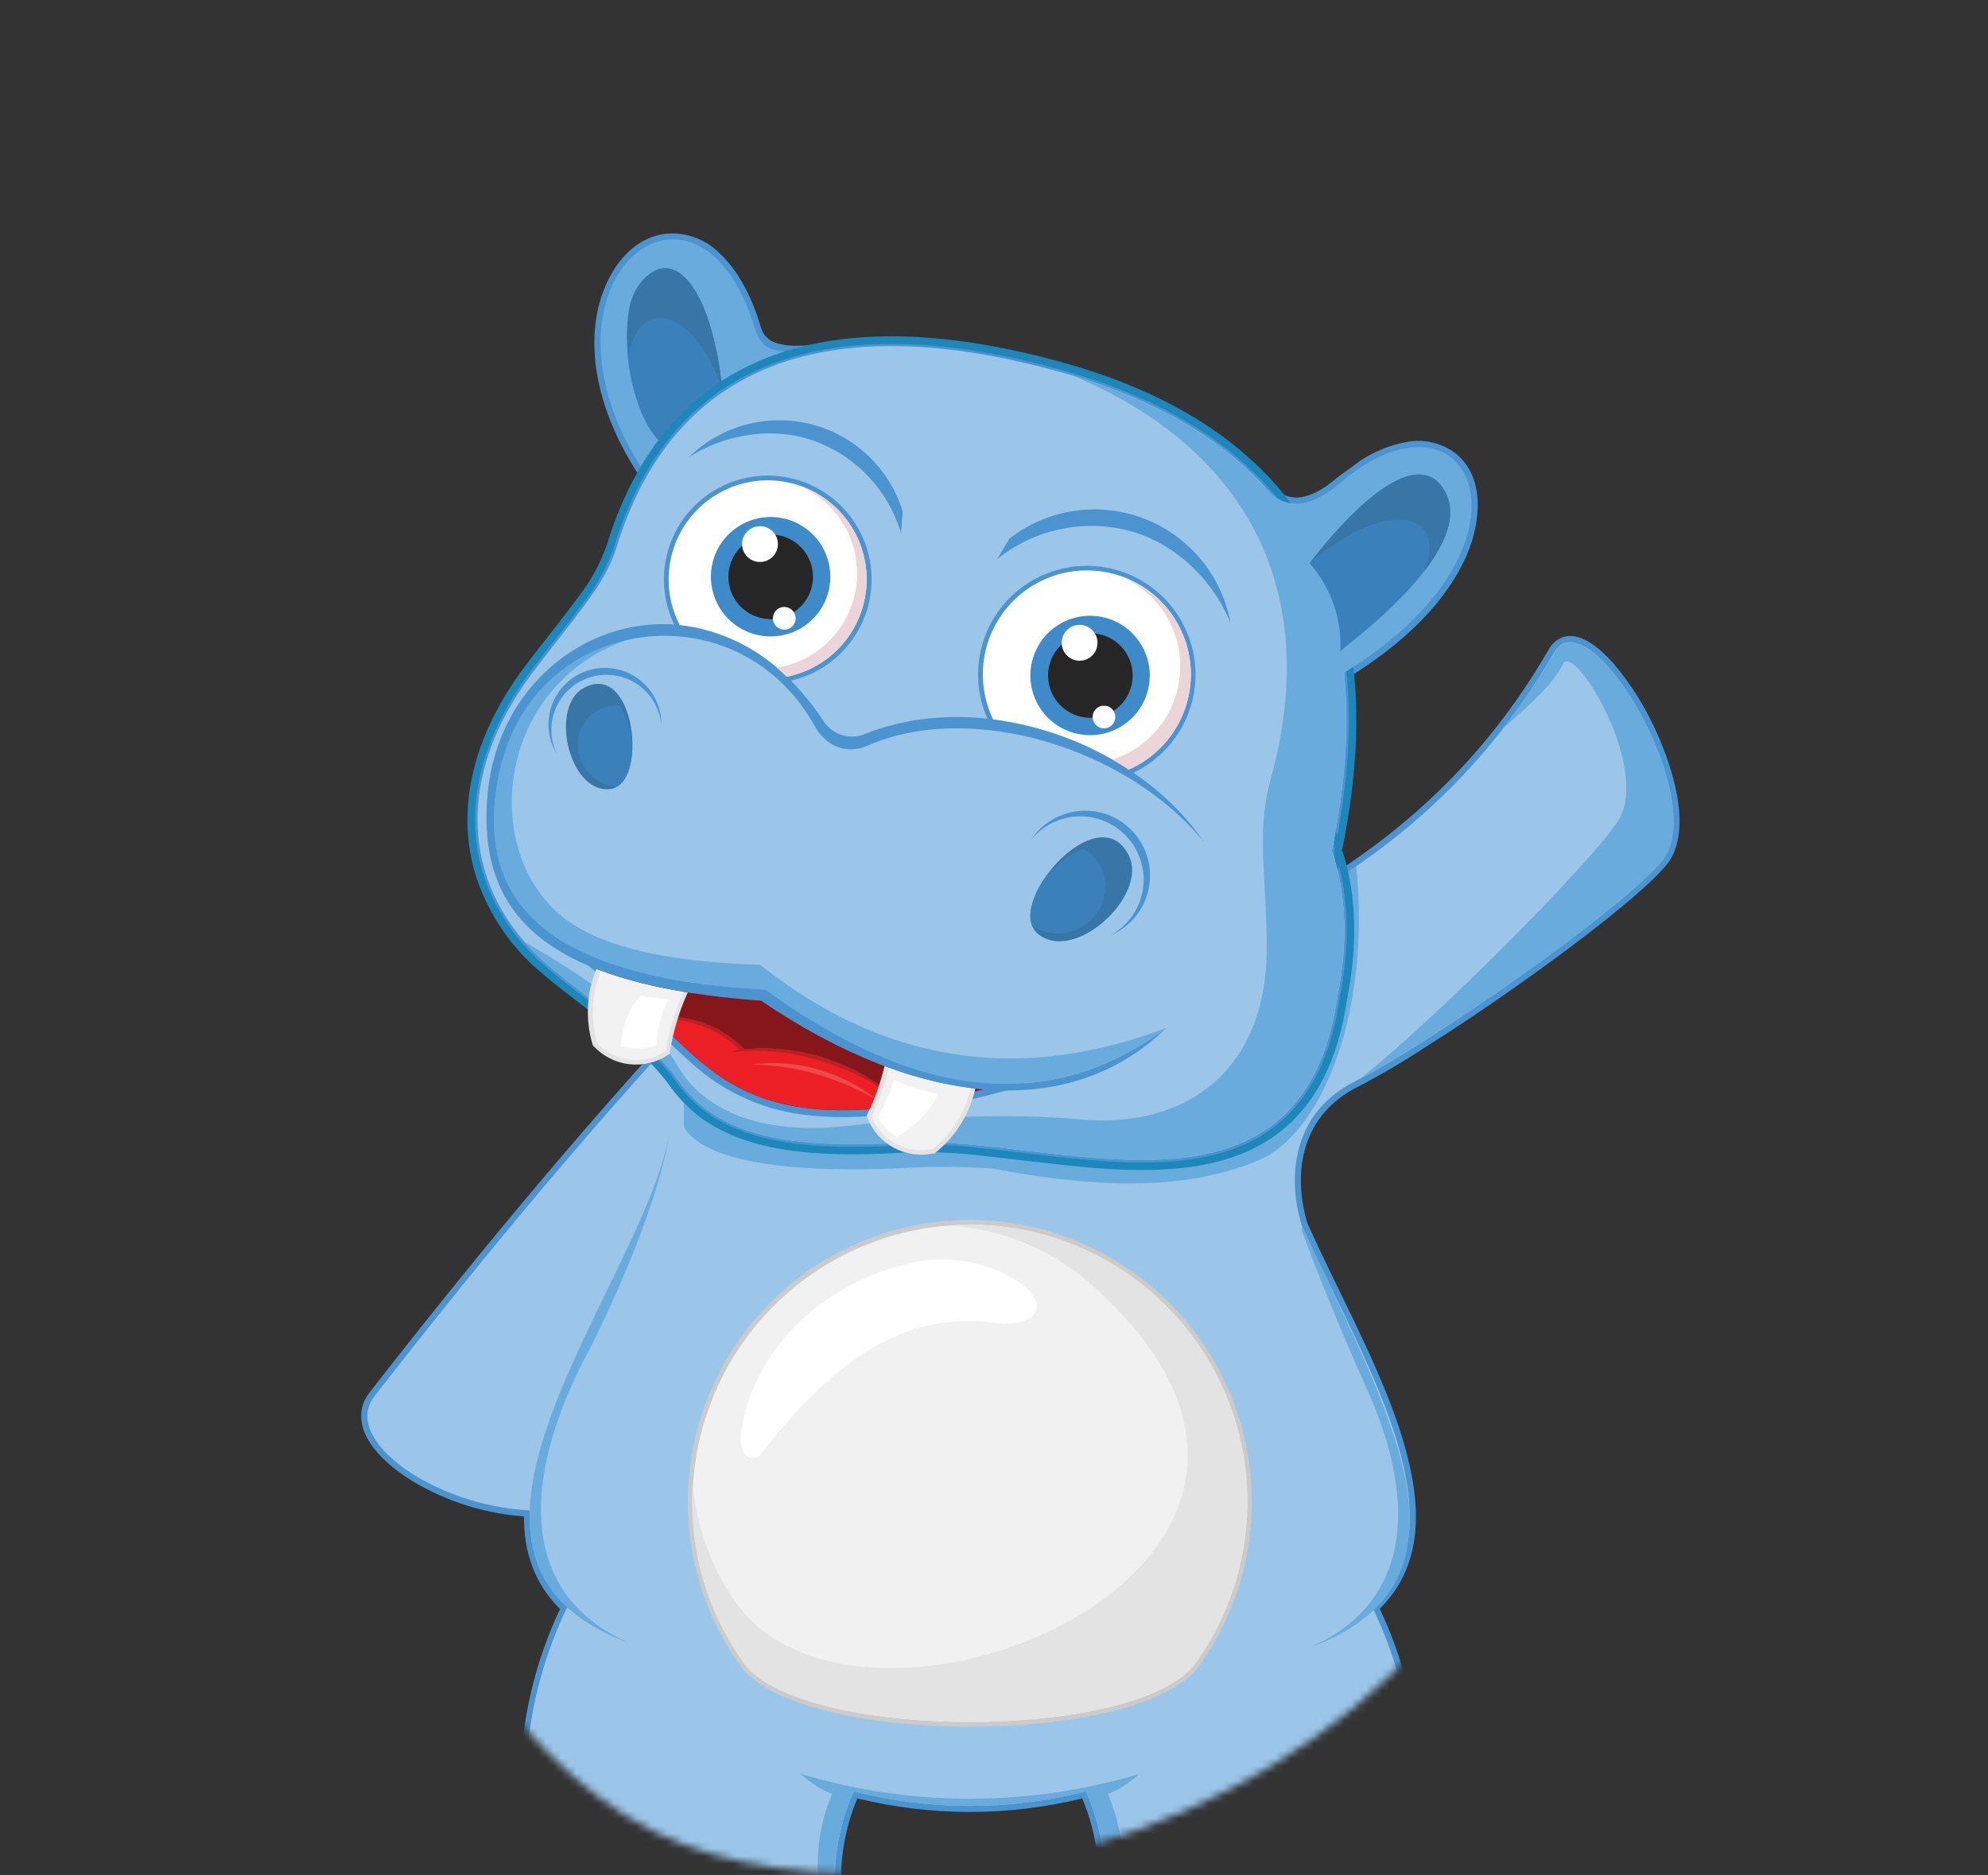 <svg width="264" height="249" viewBox="0 0 264 249" fill="none" xmlns="http://www.w3.org/2000/svg">
<rect x="0" y="0" width="264" height="249" fill="#333333" stroke="none"/>
<mask id="mask0_9:1096" style="mask-type:alpha" maskUnits="userSpaceOnUse" x="0" y="0" width="264" height="249">
<path d="M263.771 135.5C263.771 152.018 207.923 182.239 201.771 196.5C191.271 227.5 152.771 249 118.771 249C88.271 249 75.777 241.426 54.771 209.5C42.589 190.985 0.771 179.32 0.771 155.5C0.771 90.606 91.877 0 156.771 0C221.664 0 263.771 70.606 263.771 135.5Z" fill="#C4C4C4"/>
</mask>
<g mask="url(#mask0_9:1096)">
<path fill-rule="evenodd" clip-rule="evenodd" d="M113.848 238.831C111.907 243.485 111.249 248.573 111.941 253.567L112.01 254.044L111.611 254.33C110.918 254.841 110.198 255.318 109.453 255.769C109.453 255.942 109.453 256.115 109.453 256.289V256.505L109.34 256.688C108.151 258.477 106.419 259.838 104.4 260.571C103.531 260.986 102.578 261.197 101.615 261.188C100.652 261.179 99.704 260.95 98.843 260.519L98.505 260.319L98.445 259.964C97.864 260.068 97.283 260.172 96.711 260.25C96.711 260.337 96.711 260.432 96.668 260.519L96.616 260.813L96.382 261.004C94.673 262.392 92.512 263.099 90.314 262.989C89.263 262.993 88.222 262.788 87.251 262.384C86.281 261.981 85.401 261.388 84.662 260.64L84.463 260.423V260.12C84.467 260.057 84.467 259.993 84.463 259.929C83.917 259.825 83.38 259.704 82.834 259.565L82.781 259.886L82.444 260.085C81.583 260.519 80.635 260.75 79.671 260.759C78.708 260.768 77.755 260.555 76.887 260.137C75.24 259.453 71.921 257.208 71.912 255.275V254.685L71.773 254.581L71.686 254.321C67.406 240.921 68.366 226.396 74.374 213.677C70.967 210.322 69.563 206.101 69.58 201.386C64.33 200.998 59.244 199.383 54.732 196.67C51.785 194.867 47.537 191.391 47.997 187.482C48.107 186.552 48.476 185.672 49.063 184.942C64.05 165.682 79.687 146.95 96.425 129.198C115.633 107.884 137.511 105.552 158.133 126.052C178.468 117.236 194.374 105.743 205.668 86.257C206.091 85.457 206.809 84.853 207.67 84.575C210.097 83.882 212.759 86.43 214.206 88.042C216.633 90.901 218.625 94.103 220.118 97.543C222.155 102.093 224.946 110.683 221.175 115.017C220.146 116.172 219.043 117.258 217.873 118.268C216.338 119.637 214.744 120.946 213.14 122.229C209.231 125.332 205.191 128.297 201.109 131.166C197.277 133.853 193.386 136.471 189.433 138.967C186.476 140.917 183.421 142.713 180.279 144.35C173.137 147.921 171.473 155.254 173.622 162.457C175.633 166.939 177.852 171.325 179.967 175.754C183.435 183.061 187.717 192.397 188.011 200.562C188.193 205.598 186.824 210.097 183.227 213.651C189.237 226.369 190.201 240.894 185.922 254.295L185.836 254.555L185.697 254.659C185.697 254.841 185.697 255.032 185.697 255.223C185.697 257.182 182.377 259.427 180.73 260.111C179.862 260.529 178.909 260.742 177.946 260.733C176.983 260.724 176.034 260.493 175.174 260.059L174.836 259.86L174.784 259.539C174.241 259.678 173.695 259.799 173.146 259.903V260.094V260.397L172.946 260.614C172.208 261.362 171.328 261.955 170.357 262.358C169.387 262.762 168.346 262.967 167.295 262.963C165.097 263.073 162.936 262.366 161.227 260.978L160.993 260.788L160.941 260.493L160.889 260.224C160.308 260.146 159.728 260.042 159.155 259.938L159.095 260.293L158.748 260.501C157.887 260.933 156.939 261.162 155.976 261.171C155.013 261.18 154.061 260.969 153.192 260.553C151.172 259.821 149.44 258.46 148.251 256.67L148.138 256.488V256.271C148.138 256.098 148.138 255.925 148.138 255.751C147.402 255.301 146.682 254.824 145.98 254.312L145.59 254.026L145.659 253.55C146.341 248.558 145.671 243.475 143.718 238.831C133.906 241.232 123.66 241.232 113.848 238.831Z" fill="#4C94D0"/>
<path fill-rule="evenodd" clip-rule="evenodd" d="M157.959 127.014C138.17 107.077 116.665 107.944 97.04 129.744C79.973 147.834 64.44 166.505 49.713 185.445C45.24 191.201 57.74 200.016 70.369 200.579C70.196 205.537 71.539 209.967 75.327 213.451C69.182 226.101 68.142 240.631 72.423 254.026C83.692 261.828 100.161 261.654 111.126 253.628C110.386 248.276 111.167 242.824 113.38 237.895C123.489 240.478 134.085 240.478 144.195 237.895C146.401 242.826 147.178 248.277 146.44 253.628C157.431 261.654 173.917 261.828 185.142 254.026C189.426 240.632 188.389 226.102 182.247 213.451C186.035 209.984 187.379 205.537 187.197 200.579C186.789 189.138 178.295 174.853 172.86 162.726C170.745 155.688 171.993 147.592 179.924 143.613C189.346 138.898 214.518 121.466 220.569 114.506C227.451 106.575 210.947 78.785 206.379 86.664C194.963 106.358 178.875 118.025 157.959 127.014Z" fill="#9CC6E9"/>
<path fill-rule="evenodd" clip-rule="evenodd" d="M180.73 143.188C190.715 137.944 214.691 121.276 220.603 114.506C227.485 106.575 210.981 78.785 206.413 86.664C204.341 90.217 202.027 93.623 199.487 96.858C203.015 93.668 206.136 91.041 207.557 88.19C208.979 85.338 218.436 100.698 215.359 108.126C213.625 112.321 190.759 135.283 180.687 143.197L180.73 143.188Z" fill="#6AABDD"/>
<path fill-rule="evenodd" clip-rule="evenodd" d="M72.423 254.026C83.692 261.827 100.161 261.654 111.126 253.628C110.385 248.276 111.166 242.824 113.38 237.895C123.489 240.478 134.085 240.478 144.194 237.895C146.4 242.826 147.178 248.277 146.439 253.628C157.43 261.654 173.917 261.827 185.142 254.035C179.467 257.129 173.076 258.669 166.615 258.5C160.154 258.331 153.852 256.459 148.346 253.073C149.587 248.136 149.161 242.928 147.133 238.259C148.676 237.618 150.094 236.709 151.319 235.572C136.644 239.975 120.999 239.975 106.324 235.572C107.549 236.709 108.967 237.618 110.51 238.259C108.482 242.928 108.056 248.136 109.297 253.073C103.786 256.467 97.476 258.342 91.006 258.51C84.536 258.677 78.137 257.13 72.458 254.026H72.423Z" fill="#6AABDD"/>
<path fill-rule="evenodd" clip-rule="evenodd" d="M172.869 162.735L173.042 163.125L173.397 163.913L173.761 164.702L174.134 165.5L174.515 166.306L174.897 167.112L175.287 167.927L175.686 168.742L176.084 169.565L176.483 170.432L176.882 171.255L177.289 172.122L177.688 172.989L178.095 173.856L178.503 174.723L178.901 175.589L179.3 176.456L179.699 177.323L180.098 178.19L180.488 179.057L180.878 179.923C181.008 180.209 181.129 180.487 181.259 180.79L181.632 181.657L182.005 182.524L182.369 183.391C182.49 183.677 182.603 183.954 182.724 184.257C182.845 184.561 182.958 184.812 183.071 185.124L183.409 185.991L183.738 186.858L184.05 187.725L184.362 188.548C184.458 188.825 184.562 189.103 184.657 189.371C184.752 189.64 184.839 189.926 184.934 190.195C185.03 190.464 185.116 190.741 185.203 191.01L185.463 191.825L185.697 192.639C185.775 192.908 185.853 193.177 185.923 193.445C186.001 193.705 186.07 193.974 186.131 194.243C186.2 194.503 186.269 194.772 186.33 195.032C186.391 195.3 186.451 195.56 186.503 195.82C186.555 196.081 186.616 196.349 186.659 196.609C186.703 196.869 186.755 197.129 186.798 197.381C186.841 197.641 186.885 197.901 186.919 198.152C186.954 198.404 186.989 198.664 187.023 198.915C187.023 199.175 187.084 199.426 187.101 199.669C187.101 199.929 187.145 200.172 187.162 200.423C187.162 200.675 187.162 200.917 187.162 201.169C187.344 206.127 186.001 210.556 182.213 214.041C179.866 216.102 177.131 217.673 174.169 218.661C186.529 213.209 189.026 200.623 181.147 183.616C178.159 176.942 175.385 170.178 172.825 163.324L172.869 162.735Z" fill="#6AABDD"/>
<path fill-rule="evenodd" clip-rule="evenodd" d="M77.832 180.07C83.094 169.912 87.991 157.352 88.936 150.235C86.804 163.697 70.933 184.838 70.335 200.579C70.161 205.537 71.505 209.966 75.293 213.451C77.639 215.512 80.374 217.083 83.337 218.071C70.265 212.315 68.219 198.577 77.798 180.07H77.832Z" fill="#6AABDD"/>
<path fill-rule="evenodd" clip-rule="evenodd" d="M118.624 152.298C116.067 152.437 113.302 152.523 110.493 152.437C104.036 152.246 97.379 151.102 92.672 147.375C92.02 146.852 91.403 146.288 90.826 145.684V149.663C92.698 152.957 99.26 154.985 110.493 155.263C112.972 155.326 115.683 155.3 118.624 155.185C123.008 154.893 127.407 154.893 131.791 155.185C144.853 157.655 157.058 158.366 167.226 154.049C175.114 150.703 182.126 135.291 180.115 115.043L178.433 116.178C179.378 121.45 179.29 126.855 178.173 132.093C177.047 139.894 174.039 147.201 166.905 151.163C159.485 155.271 149.569 154.682 141.386 153.85C137.642 153.468 133.914 152.983 130.179 152.602C128.376 152.419 126.529 152.263 124.692 152.185C124.492 152.367 124.284 152.541 124.068 152.714L123.955 152.801H123.816C122.162 153.164 120.433 152.969 118.901 152.246L118.624 152.298Z" fill="#6AABDD"/>
<path fill-rule="evenodd" clip-rule="evenodd" d="M161.773 241.553C163.724 242.211 165.81 242.355 167.832 241.972C169.855 241.59 171.744 240.693 173.319 239.369C171.64 240.489 169.752 241.26 167.769 241.635C165.785 242.01 163.746 241.982 161.773 241.553Z" fill="#4C94D0"/>
<path fill-rule="evenodd" clip-rule="evenodd" d="M164.487 243.026C165.644 243.659 166.99 243.855 168.28 243.58C169.57 243.305 170.718 242.576 171.517 241.527C170.543 242.308 169.401 242.851 168.18 243.112C166.959 243.372 165.694 243.343 164.487 243.026Z" fill="#4C94D0"/>
<path fill-rule="evenodd" clip-rule="evenodd" d="M164.2 240.114C165.231 240.515 166.358 240.602 167.438 240.363C168.518 240.124 169.503 239.569 170.268 238.77C168.471 239.93 166.318 240.407 164.2 240.114Z" fill="#4C94D0"/>
<path fill-rule="evenodd" clip-rule="evenodd" d="M159.303 221.183C151.554 232.018 106.021 232.018 98.272 221.183C94.285 215.58 91.917 208.989 91.428 202.13C90.939 195.271 92.347 188.41 95.499 182.298C98.651 176.187 103.424 171.061 109.296 167.483C115.168 163.904 121.911 162.011 128.788 162.011C135.664 162.011 142.407 163.904 148.279 167.483C154.151 171.061 158.924 176.187 162.076 182.298C165.228 188.41 166.636 195.271 166.147 202.13C165.658 208.989 163.29 215.58 159.303 221.183Z" fill="#CCCBCB"/>
<path fill-rule="evenodd" clip-rule="evenodd" d="M158.801 220.819C162.719 215.309 165.046 208.828 165.525 202.084C166.005 195.34 164.619 188.594 161.519 182.586C158.419 176.578 153.726 171.538 147.952 168.02C142.179 164.502 135.548 162.641 128.787 162.641C122.027 162.641 115.396 164.502 109.623 168.02C103.849 171.538 99.156 176.578 96.056 182.586C92.956 188.594 91.57 195.34 92.05 202.084C92.529 208.828 94.856 215.309 98.774 220.819C106.264 231.29 151.303 231.29 158.801 220.819Z" fill="#F1F1F1"/>
<path fill-rule="evenodd" clip-rule="evenodd" d="M158.8 220.819C162.864 215.136 165.225 208.414 165.608 201.438C165.99 194.462 164.378 187.522 160.96 181.429C157.541 175.336 152.458 170.343 146.306 167.034C140.153 163.725 133.185 162.236 126.217 162.743C133.221 163.247 139.863 166.053 145.105 170.726C186.33 207.6 114.767 236.603 97.855 212.983C94.468 208.274 92.443 202.723 92.004 196.938C91.397 205.442 93.782 213.89 98.748 220.819C106.237 231.29 151.276 231.29 158.774 220.819H158.8Z" fill="#E3E3E3"/>
<path fill-rule="evenodd" clip-rule="evenodd" d="M101.219 192.891C99.823 194.693 97.873 193.203 98.454 189.796C100.291 178.996 109.15 170.813 119.742 168.022C122.24 167.284 124.865 167.072 127.449 167.401C130.033 167.729 132.521 168.59 134.755 169.929C139.419 172.703 138.483 176.465 131.938 175.658C121.597 174.384 112.184 178.71 101.219 192.891Z" fill="white"/>
<path fill-rule="evenodd" clip-rule="evenodd" d="M102.155 50.198C99.303 57.349 94.484 62.68 87.168 65.41L86.596 65.627L86.232 65.124C81.516 58.658 77.893 50.276 79.202 42.11C79.982 37.282 82.981 31.787 88.312 31.05C89.623 30.91 90.948 31.065 92.191 31.503C93.435 31.941 94.564 32.651 95.498 33.581C98.289 36.129 100.014 39.995 101.072 43.549C102.129 47.103 107.928 45.604 111.274 45.595L107.434 47.025C106.229 48.057 103.967 49.894 102.155 50.198ZM170.173 72.258C168.075 71.096 167.521 66.849 167.287 64.933L166.975 62.333L168.708 64.318C171.43 67.438 174.611 65.878 177.376 63.607L177.636 63.382L180.653 61.171C182.458 59.981 184.477 59.154 186.599 58.736C187.774 58.479 188.992 58.484 190.165 58.75C191.338 59.017 192.437 59.539 193.386 60.279C197.243 63.494 196.611 69.319 194.877 73.471C191.756 80.96 184.475 86.889 177.619 90.807L177.116 91.093L176.683 90.721C171.075 85.867 169.332 79.452 170.19 72.258H170.173Z" fill="#4C94D0"/>
<path fill-rule="evenodd" clip-rule="evenodd" d="M101.582 49.418C98.693 57.005 93.796 62.082 86.89 64.647C67.647 38.245 92.559 17.84 100.3 43.783C101.218 46.869 103.767 46.982 106.913 46.384C104.469 48.453 102.692 49.455 101.582 49.392V49.418Z" fill="#6AABDD"/>
<path fill-rule="evenodd" clip-rule="evenodd" d="M95.939 51.888C92.719 53.97 90.086 56.844 88.294 60.235C88.153 59.745 87.979 59.264 87.774 58.796C83.302 54.696 81.264 40.828 85.824 36.745C90.158 32.844 94.674 39.397 95.939 51.888Z" fill="#3A81BB"/>
<path fill-rule="evenodd" clip-rule="evenodd" d="M95.94 51.888C92.351 40.81 84.671 39.198 83.475 47.415C83.007 42.553 83.31 38.999 85.824 36.745C90.158 32.844 94.674 39.397 95.94 51.888Z" fill="#3876A8"/>
<path fill-rule="evenodd" clip-rule="evenodd" d="M177.714 112.885C179.82 119.264 179.69 126.043 178.399 132.579C177.263 140.38 174.238 147.67 167.061 151.648C159.632 155.739 149.725 155.115 141.534 154.249C137.798 153.859 134.07 153.382 130.334 152.974C127.028 152.572 123.695 152.433 120.366 152.558C111.698 153.044 100.022 153.356 92.871 147.652C91.554 146.593 90.388 145.36 89.404 143.986C84.992 137.918 78.136 133.835 72.484 129.025C68.252 125.583 65.138 120.961 63.539 115.745C60.782 106.158 64.223 96.676 70.014 88.918C72.319 85.841 74.798 82.85 77.069 79.756C78.788 77.582 80.135 75.139 81.057 72.526C89.863 43.775 114.992 41.452 140.753 48.551C153.105 51.957 165.024 58.025 172.322 68.964C180.99 81.966 180.713 98.201 177.714 112.919V112.885Z" fill="#4C94D0" stroke="#1D87BB" stroke-miterlimit="10"/>
<path fill-rule="evenodd" clip-rule="evenodd" d="M140.545 49.322C171.698 57.912 183.885 78.932 176.864 112.937C178.8 118.64 179.043 125.139 177.592 132.431C172.79 165.231 139.557 150.634 120.323 151.735C104.911 152.602 95.541 151.076 90.08 143.509C85.607 137.311 78.855 133.333 73.021 128.401C61.605 118.753 59.794 103.896 70.681 89.394C76.142 82.113 80.328 77.753 81.863 72.743C89.386 48.169 109.886 40.871 140.545 49.34V49.322Z" fill="#9CC6E9"/>
<path fill-rule="evenodd" clip-rule="evenodd" d="M142.383 49.868C172.167 58.779 183.713 79.626 176.856 112.954C178.792 118.658 179.035 125.156 177.584 132.448C172.782 165.248 139.549 150.651 120.315 151.752C104.903 152.619 95.533 151.093 90.072 143.526C85.599 137.329 78.847 133.35 73.013 128.418C71.784 127.384 70.639 126.254 69.589 125.037C80.419 131.278 87.209 136.768 89.959 141.507C93.27 147.271 100.76 150.825 112.34 149.542C123.921 148.259 134.01 147.808 143.675 148.675C157.925 149.88 168.11 141.793 168.214 126.207C168.275 117.08 166.767 110.605 168.691 103.671C175.929 77.666 164.73 59.169 142.383 49.851V49.868Z" fill="#6AABDD"/>
<path fill-rule="evenodd" clip-rule="evenodd" d="M132.12 145.216C124.102 147.323 114.463 149.204 106.159 147.955C100.937 147.213 96.052 144.942 92.117 141.428C89.517 139.201 87.159 136.661 84.654 134.303C81.508 131.339 79.02 128.409 75.215 126.372L75.596 125.583L76.402 125.939C84.237 129.405 92.672 131.313 101.236 131.556H101.539L101.773 131.712C110.711 138.09 121.112 142.115 132.016 143.413L136.81 143.977L132.12 145.216Z" fill="#4C94D0"/>
<path fill-rule="evenodd" clip-rule="evenodd" d="M131.878 144.35C120.817 143.035 110.267 138.954 101.201 132.483C92.531 132.24 83.992 130.306 76.064 126.788C93.972 136.366 92.152 154.751 131.878 144.35Z" fill="#851619"/>
<path fill-rule="evenodd" clip-rule="evenodd" d="M86.856 135.136C94.397 142.529 100.222 149.62 120.054 146.777C117.255 144.095 113.913 142.044 110.255 140.761C106.596 139.478 102.705 138.993 98.844 139.34C97.308 137.758 95.425 136.555 93.345 135.826C91.265 135.096 89.043 134.86 86.856 135.136Z" fill="#EC2024"/>
<path fill-rule="evenodd" clip-rule="evenodd" d="M86.856 135.136L87.09 135.361C89.131 135.223 91.179 135.512 93.103 136.209C95.026 136.906 96.784 137.995 98.263 139.409C97.846 139.43 97.439 139.549 97.076 139.756C105.978 138.507 115.955 142.919 120.054 146.777C117.255 144.095 113.913 142.044 110.255 140.761C106.596 139.478 102.705 138.993 98.844 139.34C97.308 137.758 95.425 136.555 93.345 135.826C91.265 135.096 89.043 134.86 86.856 135.136Z" fill="#B82025"/>
<path fill-rule="evenodd" clip-rule="evenodd" d="M99.806 141.359C105.726 141.479 111.513 143.14 116.596 146.179C114.272 144.275 111.585 142.866 108.698 142.037C105.811 141.208 102.785 140.978 99.806 141.359Z" fill="#EF4A4A"/>
<path fill-rule="evenodd" clip-rule="evenodd" d="M78.682 138.681C77.712 135.388 77.892 131.863 79.193 128.687C83.118 130.146 87.186 131.189 91.328 131.799L91.259 131.955C90.166 134.407 89.396 136.992 88.971 139.643V139.912L88.745 140.068C87.228 141.091 85.396 141.539 83.578 141.331C81.76 141.122 80.076 140.272 78.829 138.932L78.725 138.828L78.682 138.681Z" fill="#E3E3E3"/>
<path fill-rule="evenodd" clip-rule="evenodd" d="M90.73 131.703C88.361 131.336 86.016 130.823 83.709 130.169H83.648L83.475 130.117C82.244 129.779 81.083 129.397 80.008 128.999L79.809 128.929C78.56 131.979 78.386 135.363 79.314 138.525C80.46 139.755 82.007 140.536 83.678 140.726C85.348 140.917 87.031 140.505 88.425 139.565C88.862 136.874 89.649 134.251 90.765 131.764L90.73 131.703Z" fill="#F2F2F2"/>
<path fill-rule="evenodd" clip-rule="evenodd" d="M85.07 132.214C86.299 132.467 87.544 132.629 88.797 132.7C87.79 134.599 87.238 136.705 87.185 138.854C85.647 139.356 83.992 139.374 82.443 138.906C82.529 136.446 83.445 134.087 85.044 132.214H85.07Z" fill="white"/>
<path fill-rule="evenodd" clip-rule="evenodd" d="M129.503 144.627C128.751 147.961 126.89 150.941 124.224 153.079L124.111 153.174H123.964C122.176 153.559 120.31 153.295 118.701 152.427C117.091 151.56 115.844 150.146 115.183 148.441L115.079 148.19L115.2 147.947C116.177 145.926 116.929 143.804 117.445 141.619V141.55C121.326 143.039 125.376 144.043 129.503 144.541V144.601V144.627Z" fill="#E3E3E3"/>
<path fill-rule="evenodd" clip-rule="evenodd" d="M128.895 144.497C128.175 147.692 126.39 150.546 123.833 152.593C122.192 152.951 120.477 152.711 118.998 151.916C117.518 151.121 116.371 149.825 115.763 148.259C116.756 146.198 117.523 144.036 118.052 141.81C121.556 143.107 125.192 144.014 128.895 144.514V144.497Z" fill="#F2F2F2"/>
<path fill-rule="evenodd" clip-rule="evenodd" d="M116.526 148.381C117.158 149.414 118.003 150.301 119.005 150.981C121.454 149.751 123.417 147.733 124.579 145.251C122.557 144.897 120.59 144.279 118.728 143.414C118.21 145.171 117.47 146.854 116.526 148.424V148.381Z" fill="white"/>
<path fill-rule="evenodd" clip-rule="evenodd" d="M73.958 100.143C73.486 99.175 73.233 98.115 73.218 97.038C73.202 95.961 73.425 94.894 73.87 93.913C74.314 92.932 74.97 92.062 75.79 91.364C76.61 90.665 77.574 90.157 78.613 89.874C79.653 89.592 80.741 89.542 81.802 89.729C82.862 89.916 83.869 90.335 84.749 90.955C85.629 91.576 86.361 92.383 86.893 93.32C87.425 94.256 87.744 95.298 87.827 96.372C87.855 95.205 87.61 94.047 87.111 92.992C86.613 91.936 85.874 91.011 84.956 90.291C84.036 89.571 82.962 89.075 81.818 88.844C80.673 88.612 79.491 88.651 78.364 88.958C77.237 89.264 76.198 89.829 75.328 90.608C74.459 91.387 73.783 92.359 73.355 93.445C72.927 94.531 72.759 95.702 72.863 96.865C72.968 98.028 73.343 99.15 73.958 100.143Z" fill="#4C94D0"/>
<path fill-rule="evenodd" clip-rule="evenodd" d="M77.477 91.388C84.412 87.513 86.232 104.511 80.849 104.815C75.466 105.118 73.004 93.876 77.477 91.388Z" fill="#3876A8"/>
<path fill-rule="evenodd" clip-rule="evenodd" d="M77.685 95.809C77.145 96.623 76.827 97.564 76.764 98.538C76.701 99.513 76.894 100.488 77.325 101.364C77.755 102.241 78.408 102.99 79.218 103.536C80.028 104.082 80.966 104.406 81.941 104.477C83.215 103.705 83.874 101.738 83.978 99.536C83.752 96.736 83.172 94.786 82.244 93.676C81.371 93.623 80.499 93.79 79.709 94.163C78.918 94.535 78.234 95.102 77.719 95.809H77.685Z" fill="#3A81BB"/>
<path fill-rule="evenodd" clip-rule="evenodd" d="M147.48 124.205C148.574 123.61 149.522 122.78 150.255 121.774C150.989 120.768 151.49 119.612 151.723 118.388C151.955 117.165 151.913 115.906 151.599 114.701C151.285 113.496 150.708 112.376 149.908 111.421C149.109 110.467 148.108 109.701 146.976 109.181C145.845 108.661 144.613 108.398 143.368 108.412C142.123 108.426 140.896 108.716 139.777 109.262C138.658 109.808 137.674 110.595 136.896 111.567C137.632 110.44 138.621 109.5 139.786 108.824C140.95 108.148 142.256 107.754 143.6 107.674C144.944 107.594 146.288 107.829 147.524 108.362C148.76 108.895 149.854 109.71 150.719 110.743C151.583 111.775 152.193 112.995 152.501 114.306C152.809 115.616 152.805 116.981 152.49 118.29C152.175 119.598 151.558 120.815 150.688 121.843C149.818 122.87 148.719 123.679 147.48 124.205Z" fill="#4C94D0"/>
<path fill-rule="evenodd" clip-rule="evenodd" d="M149.916 113.639C145.903 105.422 133.039 120.27 137.92 124.092C142.8 127.915 152.499 118.892 149.916 113.639Z" fill="#3876A8"/>
<path fill-rule="evenodd" clip-rule="evenodd" d="M146.812 117.67C146.789 118.793 146.471 119.89 145.89 120.852C145.31 121.814 144.488 122.607 143.505 123.151C142.523 123.696 141.415 123.974 140.292 123.956C139.168 123.939 138.069 123.627 137.104 123.052C136.411 121.501 137.104 119.204 138.439 117.054C140.479 114.558 142.316 113.113 143.952 112.72C144.813 113.24 145.527 113.97 146.027 114.842C146.528 115.714 146.798 116.699 146.812 117.704V117.67Z" fill="#3A81BB"/>
<path fill-rule="evenodd" clip-rule="evenodd" d="M100.985 128.132C97.517 128.019 94.328 127.794 91.389 127.421C82.999 126.364 76.792 124.162 73.186 120.391C68.081 115.017 66.85 107.017 68.93 99.9C69.952 96.395 71.819 93.195 74.367 90.58C76.916 87.965 80.067 86.016 83.545 84.904C79.314 85.775 75.432 87.869 72.381 90.926C69.33 93.984 67.244 97.87 66.382 102.102C63.079 116.742 69.667 125.844 86.96 129.597C91.78 130.59 96.674 131.19 101.591 131.391C117.489 143.064 131.866 146.612 144.724 142.035C148.364 140.715 151.783 138.85 154.865 136.505C151.072 137.966 147.148 139.06 143.146 139.773C128.081 142.391 114.016 138.51 100.95 128.132H100.985Z" fill="#6AABDD"/>
<path fill-rule="evenodd" clip-rule="evenodd" d="M101.618 131.391C121.843 146.236 139.601 147.941 154.891 136.505C142.011 149.021 121.953 147.071 101.071 132.899C73.793 130.888 63.314 122.497 64.726 105.699C66.616 83.162 94.267 72.96 109.271 95.626C109.826 96.548 110.691 97.241 111.711 97.583C112.731 97.924 113.839 97.891 114.836 97.49C130.205 91.275 150.705 98.418 159.849 111.775C149.491 99.163 128.766 93.061 115.218 99.024C112.409 100.264 109.679 99.076 108.188 96.424C97.951 77.987 71.054 81.549 66.408 102.119C62.299 120.322 73.516 129.978 101.618 131.408V131.391Z" fill="#4C94D0"/>
<path fill-rule="evenodd" clip-rule="evenodd" d="M89.716 83.301C88.383 80.732 87.892 77.808 88.312 74.944C88.733 72.08 90.044 69.421 92.059 67.344C94.075 65.267 96.693 63.876 99.543 63.37C102.393 62.863 105.33 63.266 107.938 64.522C110.547 65.777 112.693 67.822 114.075 70.365C115.457 72.909 116.003 75.823 115.636 78.694C115.27 81.565 114.009 84.248 112.033 86.363C110.057 88.478 107.465 89.918 104.625 90.478L104.305 90.539L104.071 90.313C100.327 86.594 95.443 84.241 90.202 83.63H89.864L89.708 83.335L89.716 83.301Z" fill="#4C94D0"/>
<path fill-rule="evenodd" clip-rule="evenodd" d="M105.873 64.387C108.663 65.265 111.081 67.047 112.745 69.451C114.41 71.856 115.227 74.746 115.067 77.667C114.907 80.587 113.779 83.371 111.862 85.579C109.945 87.787 107.346 89.294 104.477 89.862C100.646 86.046 95.642 83.631 90.271 83.006C89.074 80.7 88.587 78.092 88.871 75.509C89.155 72.927 90.197 70.487 91.865 68.496C93.534 66.504 95.754 65.052 98.247 64.321C100.74 63.59 103.393 63.613 105.873 64.387Z" fill="white"/>
<path fill-rule="evenodd" clip-rule="evenodd" d="M105.874 64.387C108.664 65.265 111.082 67.047 112.746 69.452C114.411 71.856 115.228 74.746 115.068 77.667C114.908 80.587 113.78 83.371 111.863 85.579C109.945 87.787 107.347 89.294 104.478 89.862C104.036 89.447 103.612 89.048 103.144 88.666C105.88 88.23 108.398 86.909 110.313 84.906C112.227 82.902 113.432 80.326 113.742 77.573C114.053 74.819 113.453 72.04 112.033 69.66C110.614 67.28 108.453 65.431 105.883 64.396L105.874 64.387Z" fill="#EBD5D8"/>
<path fill-rule="evenodd" clip-rule="evenodd" d="M149.552 102.743C144.207 99.239 138.138 96.993 131.799 96.173H131.461L131.314 95.861C130.063 93.27 129.615 90.364 130.027 87.517C130.439 84.669 131.692 82.01 133.625 79.879C135.559 77.749 138.085 76.244 140.879 75.559C143.673 74.873 146.609 75.038 149.308 76.032C152.008 77.026 154.35 78.804 156.033 81.138C157.715 83.471 158.663 86.254 158.753 89.13C158.844 92.006 158.073 94.843 156.54 97.278C155.007 99.712 152.782 101.634 150.15 102.795L149.838 102.934L149.552 102.752V102.743Z" fill="#4C94D0"/>
<path fill-rule="evenodd" clip-rule="evenodd" d="M148.459 76.384C151.14 77.224 153.501 78.862 155.227 81.079C156.953 83.296 157.962 85.987 158.118 88.792C158.275 91.597 157.571 94.384 156.103 96.779C154.634 99.174 152.469 101.064 149.898 102.197C144.469 98.648 138.309 96.369 131.877 95.531C130.713 93.105 130.284 90.392 130.641 87.725C130.998 85.058 132.127 82.554 133.889 80.52C135.65 78.486 137.968 77.011 140.556 76.276C143.145 75.541 145.891 75.579 148.459 76.384Z" fill="white"/>
<path fill-rule="evenodd" clip-rule="evenodd" d="M163.377 82.555C162.784 79.466 161.408 76.581 159.38 74.176C157.352 71.771 154.74 69.927 151.795 68.821C148.85 67.715 145.67 67.384 142.561 67.86C139.451 68.336 136.516 69.603 134.036 71.538L132.406 74.269C134.803 72.334 137.616 70.982 140.624 70.317C143.632 69.652 146.753 69.693 149.742 70.438C155.81 71.963 160.915 76.765 163.342 82.573L163.377 82.555Z" fill="#4C94D0"/>
<path fill-rule="evenodd" clip-rule="evenodd" d="M91.51 60.686C93.613 58.634 96.207 57.156 99.045 56.395C101.883 55.634 104.869 55.615 107.717 56.34C110.564 57.065 113.177 58.509 115.306 60.535C117.434 62.56 119.007 65.099 119.872 67.906L119.664 70.862C118.86 68.094 117.423 65.55 115.468 63.432C113.512 61.314 111.091 59.68 108.395 58.658C102.926 56.586 96.451 57.557 91.51 60.686Z" fill="#4C94D0"/>
<path fill-rule="evenodd" clip-rule="evenodd" d="M148.459 76.384C151.141 77.224 153.502 78.862 155.228 81.079C156.954 83.296 157.962 85.987 158.119 88.792C158.275 91.597 157.572 94.384 156.103 96.779C154.634 99.174 152.47 101.065 149.898 102.197C149.188 101.738 148.468 101.287 147.723 100.871C150.277 100.047 152.514 98.453 154.127 96.308C155.739 94.162 156.648 91.57 156.729 88.887C156.81 86.204 156.058 83.562 154.578 81.324C153.097 79.085 150.96 77.359 148.459 76.384Z" fill="#EBD5D8"/>
<path fill-rule="evenodd" clip-rule="evenodd" d="M171.057 71.729C169.976 79.501 172.022 85.627 177.194 90.105C206.405 73.263 195.787 49.166 178.139 63.988L177.87 64.222C173.894 67.551 170.635 67.759 168.092 64.847C168.624 69.186 169.612 71.481 171.057 71.729Z" fill="#6AABDD"/>
<path fill-rule="evenodd" clip-rule="evenodd" d="M173.9 74.789C176.742 77.99 178.209 82.181 177.983 86.456C189.364 77.554 194.66 70.117 191.851 65.167C189.043 60.218 182.438 63.884 173.935 74.789H173.9Z" fill="#3A81BB"/>
<path fill-rule="evenodd" clip-rule="evenodd" d="M173.9 74.788C184.302 65.904 192.363 68.062 189.121 75.872C192.415 71.616 193.455 67.993 191.817 65.167C189.017 60.261 182.403 63.884 173.9 74.788Z" fill="#3876A8"/>
<path fill-rule="evenodd" clip-rule="evenodd" d="M148.346 82.633C149.746 83.344 150.903 84.453 151.672 85.821C152.441 87.19 152.786 88.755 152.665 90.32C152.543 91.885 151.961 93.378 150.99 94.612C150.019 95.845 148.704 96.763 147.212 97.248C145.72 97.734 144.117 97.766 142.606 97.34C141.095 96.915 139.745 96.05 138.726 94.857C137.707 93.663 137.065 92.194 136.881 90.635C136.697 89.077 136.98 87.499 137.693 86.101C138.648 84.23 140.306 82.814 142.303 82.165C144.3 81.515 146.473 81.683 148.346 82.633Z" fill="#3F8AC9"/>
<path fill-rule="evenodd" clip-rule="evenodd" d="M147.332 84.696C148.323 85.198 149.144 85.982 149.689 86.95C150.234 87.917 150.481 89.025 150.397 90.132C150.313 91.24 149.903 92.298 149.218 93.172C148.533 94.046 147.604 94.698 146.548 95.044C145.493 95.391 144.359 95.417 143.289 95.119C142.219 94.821 141.261 94.212 140.537 93.37C139.813 92.528 139.355 91.49 139.22 90.387C139.086 89.284 139.282 88.167 139.783 87.175C140.115 86.517 140.575 85.93 141.134 85.449C141.694 84.968 142.343 84.602 143.044 84.371C143.745 84.141 144.485 84.051 145.22 84.107C145.956 84.163 146.674 84.363 147.332 84.696Z" fill="#262626"/>
<path fill-rule="evenodd" clip-rule="evenodd" d="M147.289 93.876C147.554 94.011 147.773 94.222 147.918 94.482C148.063 94.742 148.128 95.039 148.105 95.336C148.081 95.633 147.971 95.916 147.787 96.15C147.603 96.384 147.354 96.558 147.071 96.651C146.788 96.744 146.484 96.751 146.197 96.671C145.91 96.591 145.653 96.428 145.459 96.203C145.265 95.977 145.141 95.7 145.104 95.404C145.068 95.109 145.119 94.809 145.252 94.543C145.436 94.186 145.752 93.916 146.134 93.791C146.515 93.666 146.93 93.697 147.289 93.876Z" fill="white"/>
<path fill-rule="evenodd" clip-rule="evenodd" d="M144.446 83.24C144.866 83.454 145.214 83.787 145.445 84.198C145.675 84.609 145.779 85.079 145.743 85.549C145.706 86.019 145.532 86.467 145.241 86.838C144.949 87.208 144.555 87.484 144.107 87.631C143.659 87.777 143.178 87.788 142.724 87.661C142.27 87.534 141.864 87.275 141.557 86.918C141.25 86.56 141.056 86.119 141 85.651C140.943 85.184 141.026 84.71 141.239 84.289C141.381 84.009 141.576 83.76 141.814 83.556C142.052 83.352 142.327 83.197 142.625 83.1C142.923 83.002 143.237 82.964 143.55 82.989C143.862 83.013 144.167 83.098 144.446 83.24Z" fill="white"/>
<path fill-rule="evenodd" clip-rule="evenodd" d="M105.925 69.519C107.325 70.229 108.482 71.338 109.251 72.706C110.02 74.075 110.365 75.64 110.244 77.205C110.123 78.77 109.54 80.263 108.569 81.497C107.598 82.73 106.284 83.647 104.791 84.133C103.299 84.619 101.696 84.651 100.185 84.225C98.674 83.8 97.324 82.935 96.305 81.742C95.286 80.548 94.644 79.079 94.46 77.52C94.276 75.962 94.559 74.384 95.272 72.986C96.227 71.115 97.885 69.7 99.882 69.05C101.879 68.4 104.052 68.568 105.925 69.519Z" fill="#3F8AC9"/>
<path fill-rule="evenodd" clip-rule="evenodd" d="M104.885 71.59C105.876 72.093 106.695 72.877 107.24 73.846C107.785 74.814 108.031 75.922 107.946 77.029C107.861 78.137 107.449 79.195 106.763 80.068C106.077 80.942 105.148 81.593 104.092 81.939C103.036 82.284 101.902 82.309 100.832 82.009C99.762 81.71 98.805 81.1 98.082 80.257C97.358 79.414 96.901 78.375 96.769 77.272C96.636 76.169 96.833 75.052 97.335 74.061C97.668 73.402 98.127 72.815 98.687 72.334C99.247 71.853 99.896 71.488 100.597 71.258C101.299 71.029 102.038 70.94 102.774 70.997C103.51 71.054 104.227 71.255 104.885 71.59Z" fill="#262626"/>
<path fill-rule="evenodd" clip-rule="evenodd" d="M104.833 80.77C105.099 80.905 105.319 81.117 105.464 81.377C105.61 81.637 105.675 81.935 105.652 82.232C105.629 82.53 105.517 82.813 105.333 83.048C105.148 83.282 104.898 83.456 104.614 83.548C104.331 83.64 104.026 83.646 103.739 83.565C103.452 83.484 103.195 83.32 103.001 83.093C102.808 82.866 102.686 82.587 102.651 82.291C102.616 81.994 102.669 81.695 102.805 81.429C102.894 81.251 103.017 81.094 103.168 80.964C103.318 80.835 103.493 80.737 103.681 80.676C103.87 80.615 104.069 80.591 104.267 80.608C104.464 80.624 104.657 80.679 104.833 80.77Z" fill="white"/>
<path fill-rule="evenodd" clip-rule="evenodd" d="M101.999 70.125C102.419 70.338 102.767 70.671 102.998 71.081C103.23 71.491 103.334 71.961 103.299 72.431C103.264 72.901 103.09 73.349 102.8 73.721C102.51 74.092 102.116 74.368 101.668 74.516C101.221 74.663 100.74 74.675 100.286 74.549C99.832 74.424 99.425 74.166 99.118 73.81C98.81 73.453 98.615 73.013 98.556 72.546C98.499 72.078 98.58 71.604 98.792 71.183C99.079 70.62 99.577 70.193 100.178 69.995C100.778 69.797 101.433 69.844 101.999 70.125Z" fill="white"/>
</g>
</svg>
